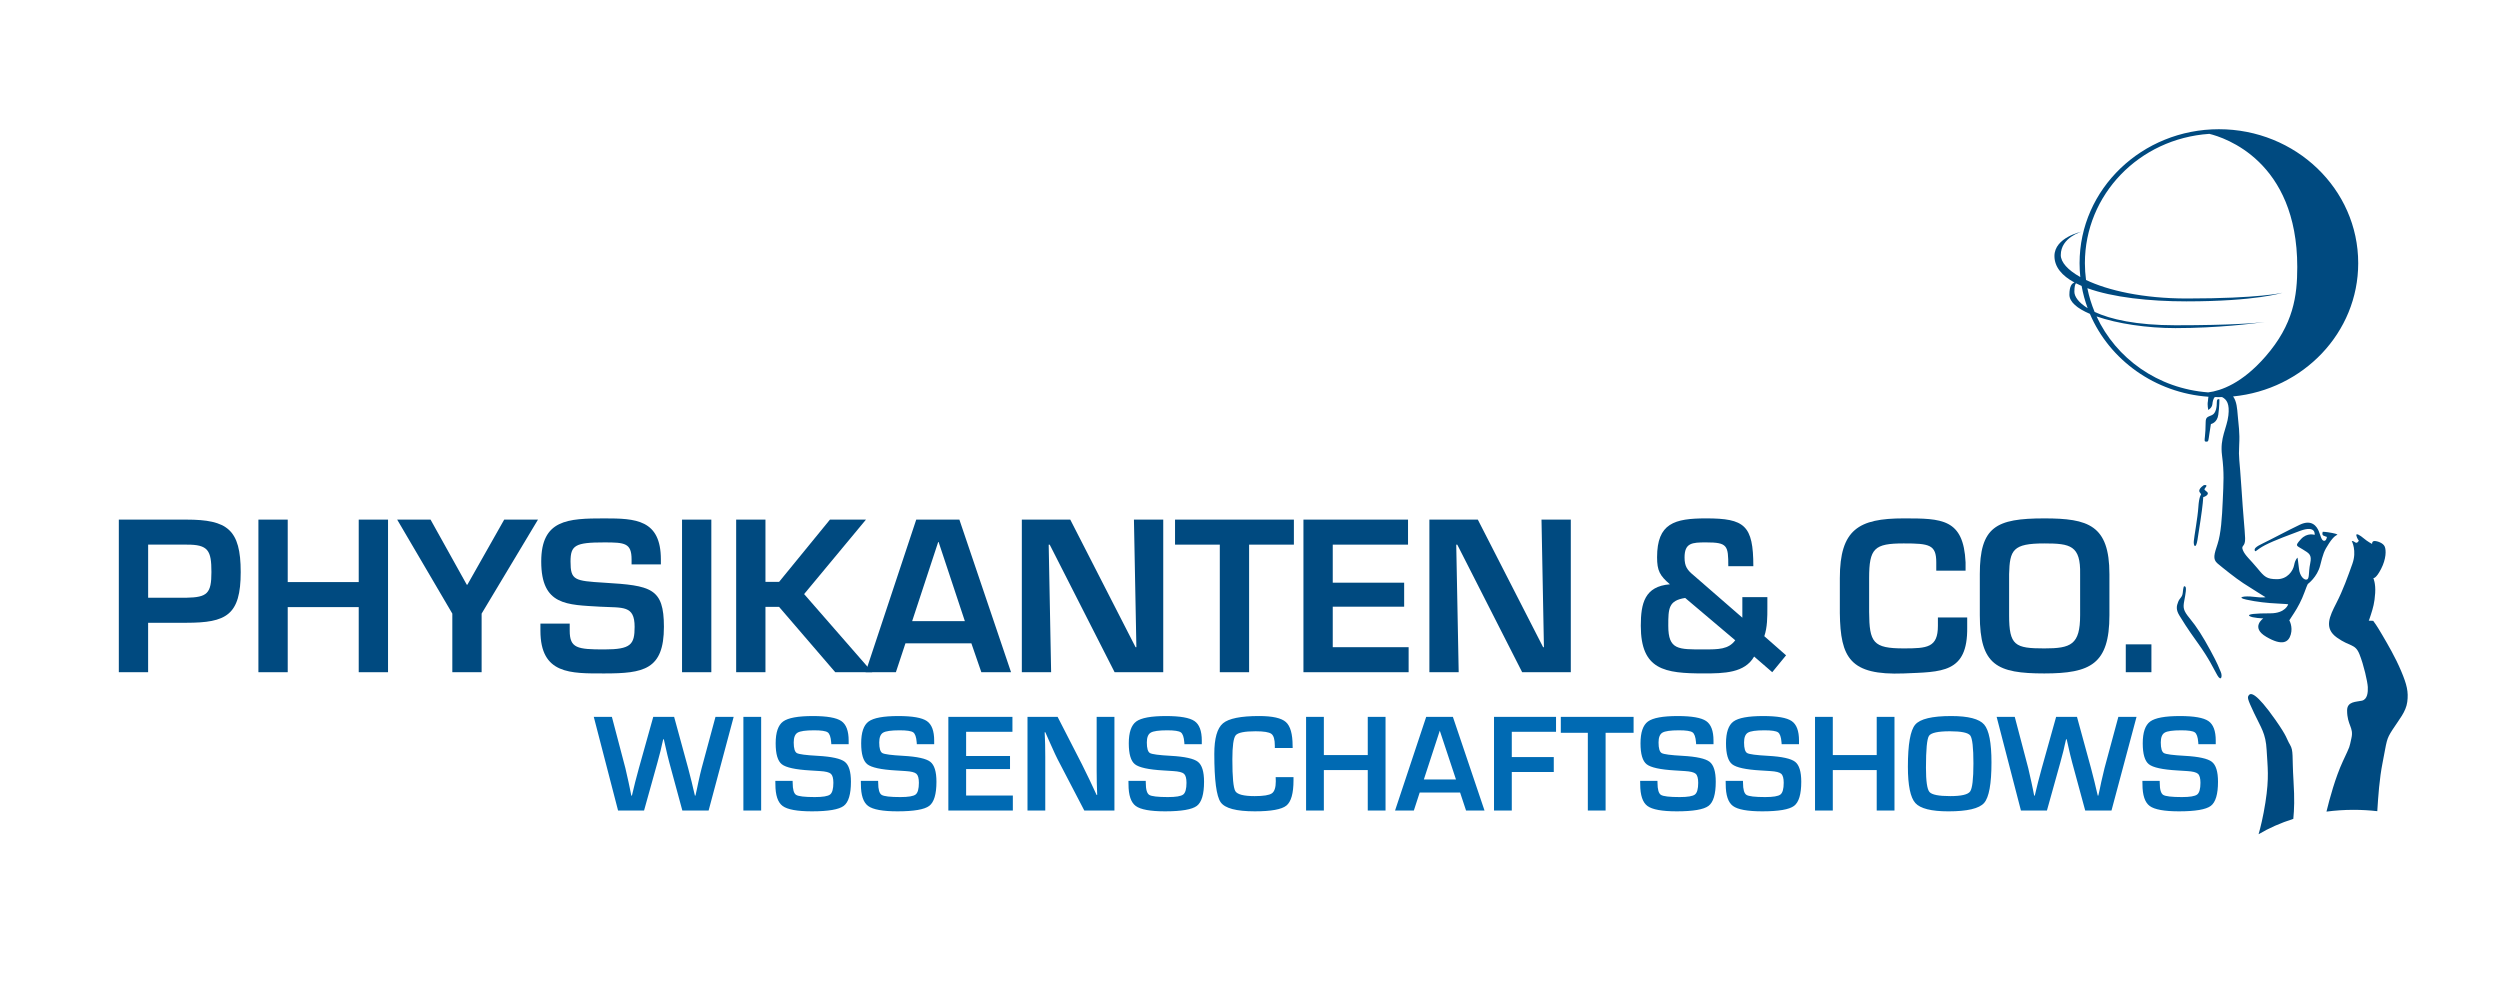 <?xml version="1.0" encoding="utf-8"?>
<!-- Generator: Adobe Illustrator 15.0.2, SVG Export Plug-In . SVG Version: 6.00 Build 0)  -->
<!DOCTYPE svg PUBLIC "-//W3C//DTD SVG 1.1//EN" "http://www.w3.org/Graphics/SVG/1.1/DTD/svg11.dtd">
<svg version="1.1" id="Ebene_1" xmlns="http://www.w3.org/2000/svg" xmlns:xlink="http://www.w3.org/1999/xlink" x="0px" y="0px"
	 width="283.464px" height="113.386px" viewBox="0 0 283.464 113.386" enable-background="new 0 0 283.464 113.386"
	 xml:space="preserve">
<path fill="#004A80" d="M254.995,78.815c-0.2,0.265-0.186,0.396,0.592,2.05c0.776,1.652,1.318,2.271,1.417,4.178
	c0.102,1.907,0.312,3.069-0.14,5.953c-0.256,1.636-0.56,2.85-0.774,3.594c1.185-0.701,2.508-1.289,3.938-1.74
	c0.104-1.107,0.152-2.192,0.023-4.299c-0.176-2.857,0.024-3.402-0.401-4.115c-0.426-0.712-0.25-0.824-1.669-2.841
	C255.786,78.473,255.194,78.552,254.995,78.815 M246.976,68.235c-0.191,0.476-0.275,0.898,0.149,1.575
	c0.427,0.676,0.719,1.213,2.061,3.079c1.344,1.864,1.77,2.884,2.221,3.665c0.451,0.783,0.601,0.106,0.4-0.359
	c-0.2-0.465-0.325-0.871-1.178-2.445c-0.852-1.573-1.568-2.699-2.335-3.623c-0.768-0.925-0.776-1.231-0.627-2.023
	c0.151-0.792,0.276-1.495,0.102-1.601c-0.176-0.105-0.201,0.027-0.276,0.713C247.435,67.743,247.167,67.761,246.976,68.235
	 M249.437,55.844c0.175,0.211,0.125,0.238,0.125,0.238s-0.225,0.228-0.3,1.416c-0.076,1.187-0.467,3.28-0.517,3.861
	c-0.051,0.58,0.241,0.94,0.416-0.133c0.176-1.071,0.526-3.349,0.602-4.193c0.075-0.845,0-0.634,0.2-0.713s0.551-0.327,0.275-0.554
	c-0.275-0.228-0.367-0.246-0.201-0.439c0.393-0.449-0.149-0.317-0.149-0.317s-0.101,0.053-0.276,0.211
	C249.437,55.379,249.262,55.633,249.437,55.844 M250.007,49.503c-0.042,0.442-0.093,0.575,0.168,0.575
	c0.259,0,0.217-0.125,0.343-0.929c0.126-0.803,0.168-1.069,0.168-1.069s0.714-0.125,0.839-1.062
	c0.126-0.937,0.126-1.732,0.126-1.732s-0.293-0.177-0.293,0.31s-0.077,1.246-0.546,1.467c-0.469,0.222-0.721,0.178-0.721,0.841
	S250.049,49.062,250.007,49.503 M260.477,30.273c0,3.278-0.419,6.498-3.604,10.151c-2.658,3.049-5.037,3.883-6.498,4.067
	c-5.707-0.428-10.45-3.851-12.653-8.614c2.343,0.821,5.704,1.326,8.937,1.326c4.761,0,8.833-0.512,10.144-0.696
	c-0.979,0.122-3.766,0.373-10.144,0.373c-4.433,0-7.37-0.676-9.16-1.514c-0.358-0.859-0.636-1.759-0.822-2.69
	c2.865,1.04,7.026,1.495,11.218,1.495c7.961,0,10.889-0.975,10.889-0.975s-2.567,0.649-10.838,0.649c-4.963,0-8.936-0.913-11.42-2.1
	c-0.082-0.625-0.129-1.26-0.129-1.906c0-7.748,6.133-14.127,14.111-14.662C252.204,15.591,260.477,18.221,260.477,30.273
	 M236.025,32.42c0.154,0.869,0.384,1.713,0.685,2.524c-1.048-0.646-1.506-1.333-1.506-1.859c0-0.589,0.084-0.853,0.177-0.967
	C235.584,32.223,235.799,32.323,236.025,32.42 M267.387,29.84c0-8.41-7.094-15.189-15.796-15.189
	c-8.704,0-15.798,6.779-15.798,15.189c0,0.532,0.029,1.057,0.084,1.574c-1.43-0.799-2.214-1.688-2.214-2.494
	c0-2.003,2.363-2.653,2.363-2.653s-3.082,0.65-3.082,2.762c0,1.248,0.855,2.239,2.276,3.007c-0.271,0.071-0.581,0.371-0.581,1.381
	c0,0.821,0.897,1.565,2.326,2.171c2.217,5.213,7.357,8.966,13.444,9.399c-0.051,0.186-0.038,0.377-0.067,0.521
	c-0.084,0.397,0.041,0.973,0.041,0.973s0.428-0.222,0.47-0.664c0.023-0.255,0.089-0.601,0.269-0.797
	c0.156,0.005,0.311,0.009,0.469,0.009c0.118,0,0.236-0.006,0.355-0.009c0.551,0.283,0.867,0.787,0.719,2.087
	c-0.168,1.459-0.98,2.528-0.721,4.527c0.259,1.998,0.168,3.111,0.084,5.108c-0.084,1.999-0.21,3.775-0.587,4.932
	c-0.378,1.157-0.588,1.726,0,2.22c0.587,0.493,2.028,1.651,2.908,2.226c0.881,0.576,2.525,1.593,2.525,1.593
	s-0.285,0.089-1.342-0.044s-2.029,0.052-0.848,0.316c1.182,0.267,2.483,0.399,3.497,0.443c1.015,0.044,1.267,0.088,1.267,0.088
	s-0.294,1.025-2.021,1.025c-1.727,0-2.666,0.088-2.365,0.31c0.303,0.222,1.561,0.266,1.561,0.266s-1.483,1.017,0.336,2.086
	c1.818,1.069,2.532,0.627,2.783-0.266c0.252-0.893-0.168-1.6-0.168-1.6s0.162-0.258,0.547-0.841
	c0.384-0.583,0.846-1.431,1.181-2.359c0.337-0.929,0.379-0.929,0.379-0.929s1.056-0.768,1.392-2.094
	c0.336-1.327,0.427-1.637,1.015-2.528c0.588-0.893,0.924-0.937,0.924-0.937s0.125-0.088-0.589-0.221
	c-0.713-0.134-1.056-0.134-1.056-0.134s-0.133,0.347,0.084,0.442c0.217,0.097,0.385,0.141,0.385,0.141s-0.049,0.486-0.343,0.442
	s-0.378-0.627-0.588-1.114c-0.21-0.485-0.755-1.37-2.147-0.706c-1.392,0.663-3.295,1.688-4.134,2.086
	c-0.84,0.397-1.049,0.61-0.965,0.84c0.084,0.229,0.16-0.088,1.175-0.619c1.015-0.53,3.061-1.277,3.924-1.601
	c1.896-0.706,1.686,0.443,1.686,0.443s-0.839-0.302-1.56,0.493c-0.72,0.797-0.503,0.7,0.21,1.151c0.714,0.449,1.063,0.574,0.847,1.6
	c-0.217,1.024-0.049,1.732-0.385,1.821c-0.336,0.088-0.798-0.436-0.881-1.195c-0.084-0.76-0.169-1.289-0.169-1.289
	s-0.259,0.169-0.384,0.84c-0.127,0.671-0.763,1.601-1.938,1.601c-1.175,0-1.427-0.258-2.231-1.24
	c-0.804-0.979-1.391-1.43-1.643-2.049s0.293-0.302,0.252-1.371c-0.043-1.069-0.211-2.448-0.42-5.735
	c-0.209-3.289-0.335-3.28-0.252-4.792c0.085-1.511-0.076-2.264-0.167-3.421c-0.057-0.704-0.111-1.553-0.523-2.112
	C261.151,44.177,267.387,37.725,267.387,29.84 M269.086,70.391l-0.505-0.016c0.018-0.022,0.07-0.139,0.238-0.667
	c0.247-0.77,0.422-1.354,0.492-2.465s-0.21-1.695-0.21-1.695s0.288,0.104,0.877-1.037c0.59-1.141,0.59-2.132,0.415-2.54
	c-0.176-0.407-0.836-0.629-1.152-0.629c-0.315,0-0.281,0.333-0.281,0.333s-0.52-0.267-0.941-0.63
	c-0.421-0.361-0.913-0.65-0.843-0.325s0.281,0.585,0.281,0.585s-0.184,0.37-0.422,0.186c-0.238-0.186-0.378-0.148-0.378-0.148
	s0.597,1.11,0.069,2.584c-0.526,1.474-1.046,2.946-1.819,4.458c-0.772,1.51-1.433,2.843,0.07,3.908
	c1.503,1.067,2.058,0.667,2.55,1.881c0.491,1.215,0.92,3.14,0.948,3.725s-0.035,1.399-0.667,1.548
	c-0.633,0.147-1.68,0.065-1.68,1.103c0,1.696,0.773,1.91,0.492,3.133c-0.281,1.221-0.077,0.703-0.983,2.657
	c-0.839,1.812-1.506,4.259-1.849,5.684c0.999-0.13,2.026-0.201,3.078-0.201c0.914,0,1.811,0.054,2.684,0.152
	c0.105-1.668,0.238-3.679,0.604-5.514c0.5-2.524,0.385-2.577,1.126-3.729c0.742-1.151,1.519-2.013,1.67-3.147
	c0.149-1.136-0.035-1.944-0.702-3.519s-1.508-2.999-2.135-4.072C269.487,70.919,269.187,70.521,269.086,70.391"/>
<path fill="#006AB3" d="M251.234,83.974c0-1.1-0.278-1.839-0.832-2.217c-0.556-0.379-1.632-0.568-3.229-0.568
	c-1.686,0-2.81,0.207-3.372,0.619c-0.563,0.412-0.845,1.238-0.845,2.478c0,1.214,0.233,2.005,0.699,2.372
	c0.467,0.368,1.541,0.603,3.222,0.7l1.112,0.07c0.628,0.037,1.035,0.139,1.225,0.308s0.285,0.509,0.285,1.022
	c0,0.696-0.125,1.139-0.374,1.331c-0.249,0.191-0.825,0.288-1.727,0.288c-1.157,0-1.865-0.083-2.124-0.249s-0.39-0.62-0.39-1.362
	l-0.008-0.226h-1.96l0.008,0.389c0,1.234,0.274,2.055,0.821,2.458c0.546,0.405,1.655,0.607,3.325,0.607
	c1.856,0,3.058-0.206,3.603-0.618c0.544-0.413,0.816-1.323,0.816-2.735c0-1.146-0.232-1.9-0.697-2.263
	c-0.464-0.363-1.486-0.589-3.067-0.677c-1.339-0.073-2.128-0.176-2.365-0.312c-0.239-0.134-0.358-0.535-0.358-1.205
	c0-0.564,0.146-0.936,0.44-1.111c0.292-0.177,0.916-0.266,1.87-0.266c0.809,0,1.322,0.077,1.54,0.23
	c0.219,0.152,0.351,0.526,0.397,1.123c0,0.047,0.005,0.119,0.015,0.219h1.969V83.974z M240.191,81.282l-1.571,5.819
	c-0.108,0.41-0.23,0.929-0.366,1.556l-0.162,0.777l-0.173,0.778h-0.062l-0.187-0.778l-0.18-0.77
	c-0.13-0.535-0.262-1.051-0.396-1.549l-1.595-5.834h-2.364l-1.633,5.834c-0.178,0.628-0.315,1.144-0.413,1.549l-0.188,0.77
	c-0.041,0.177-0.104,0.437-0.186,0.778h-0.071l-0.154-0.778l-0.164-0.777c-0.141-0.659-0.256-1.175-0.35-1.549l-1.533-5.826h-2.054
	l2.754,10.619h2.949l1.517-5.438c0.124-0.44,0.24-0.881,0.35-1.321l0.147-0.654l0.156-0.662h0.07l0.147,0.654
	c0.181,0.824,0.34,1.483,0.474,1.977l1.479,5.445h2.98l2.839-10.619H240.191z M223.404,83.402c0.234,0.323,0.354,1.376,0.354,3.154
	c0,1.773-0.125,2.835-0.374,3.185c-0.248,0.352-0.997,0.526-2.248,0.526c-1.307,0-2.094-0.156-2.361-0.467
	c-0.267-0.311-0.399-1.229-0.399-2.754c0-2.06,0.114-3.263,0.342-3.61c0.228-0.347,1.019-0.521,2.372-0.521
	C222.396,82.916,223.167,83.078,223.404,83.402 M217.161,82.161c-0.556,0.648-0.833,2.238-0.833,4.769
	c0,2.127,0.283,3.503,0.848,4.127c0.565,0.625,1.812,0.938,3.742,0.938c2.143,0,3.492-0.316,4.049-0.949
	c0.558-0.633,0.837-2.165,0.837-4.598c0-2.225-0.277-3.657-0.832-4.297c-0.556-0.641-1.798-0.962-3.727-0.962
	C219.076,81.188,217.715,81.514,217.161,82.161 M212.792,81.282v4.333h-4.979v-4.333h-2.016v10.619h2.016v-4.59h4.979v4.59h2.015
	V81.282H212.792z M203.982,83.974c0-1.1-0.276-1.839-0.833-2.217c-0.554-0.379-1.63-0.568-3.228-0.568
	c-1.686,0-2.811,0.207-3.372,0.619c-0.563,0.412-0.845,1.238-0.845,2.478c0,1.214,0.234,2.005,0.701,2.372
	c0.467,0.368,1.54,0.603,3.22,0.7l1.112,0.07c0.628,0.037,1.036,0.139,1.226,0.308s0.284,0.509,0.284,1.022
	c0,0.696-0.125,1.139-0.374,1.331c-0.249,0.191-0.824,0.288-1.727,0.288c-1.156,0-1.864-0.083-2.124-0.249
	c-0.259-0.166-0.389-0.62-0.389-1.362l-0.007-0.226h-1.962l0.008,0.389c0,1.234,0.274,2.055,0.821,2.458
	c0.547,0.405,1.655,0.607,3.326,0.607c1.855,0,3.057-0.206,3.602-0.618c0.545-0.413,0.816-1.323,0.816-2.735
	c0-1.146-0.231-1.9-0.695-2.263c-0.465-0.363-1.488-0.589-3.069-0.677c-1.339-0.073-2.127-0.176-2.365-0.312
	c-0.239-0.134-0.357-0.535-0.357-1.205c0-0.564,0.146-0.936,0.439-1.111c0.293-0.177,0.916-0.266,1.87-0.266
	c0.809,0,1.323,0.077,1.541,0.23c0.218,0.152,0.35,0.526,0.396,1.123c0,0.047,0.005,0.119,0.016,0.219h1.968V83.974z
	 M194.286,83.974c0-1.1-0.277-1.839-0.832-2.217c-0.556-0.379-1.632-0.568-3.229-0.568c-1.685,0-2.809,0.207-3.371,0.619
	c-0.563,0.412-0.844,1.238-0.844,2.478c0,1.214,0.232,2.005,0.699,2.372c0.467,0.368,1.54,0.603,3.22,0.7l1.113,0.07
	c0.628,0.037,1.036,0.139,1.226,0.308c0.188,0.169,0.284,0.509,0.284,1.022c0,0.696-0.125,1.139-0.374,1.331
	c-0.249,0.191-0.825,0.288-1.727,0.288c-1.157,0-1.864-0.083-2.125-0.249c-0.259-0.166-0.389-0.62-0.389-1.362l-0.007-0.226h-1.961
	l0.008,0.389c0,1.234,0.273,2.055,0.82,2.458c0.548,0.405,1.655,0.607,3.326,0.607c1.856,0,3.057-0.206,3.602-0.618
	c0.545-0.413,0.817-1.323,0.817-2.735c0-1.146-0.232-1.9-0.696-2.263c-0.465-0.363-1.487-0.589-3.07-0.677
	c-1.337-0.073-2.126-0.176-2.363-0.312c-0.239-0.134-0.358-0.535-0.358-1.205c0-0.564,0.146-0.936,0.438-1.111
	c0.294-0.177,0.918-0.266,1.872-0.266c0.81,0,1.322,0.077,1.54,0.23c0.218,0.152,0.35,0.526,0.397,1.123
	c0,0.047,0.005,0.119,0.015,0.219h1.969V83.974z M185.226,83.087v-1.805h-8.253v1.805h3.064v8.814h2.015v-8.814H185.226z
	 M176.432,82.978v-1.695h-7.033v10.619h2.016v-4.365h4.761v-1.695h-4.761v-2.863H176.432z M161.445,88.377l1.806-5.531l1.835,5.531
	H161.445z M166.229,91.901h2.093l-3.586-10.619h-3.026l-3.531,10.619h2.131l0.662-2.039h4.581L166.229,91.901z M155.084,81.282
	v4.333h-4.978v-4.333h-2.016v10.619h2.016v-4.59h4.978v4.59h2.016V81.282H155.084z M144.657,88.587c0,0.706-0.149,1.162-0.447,1.369
	c-0.299,0.207-0.948,0.312-1.949,0.312c-1.235,0-1.964-0.188-2.19-0.56c-0.226-0.374-0.339-1.578-0.339-3.61
	c0-1.51,0.126-2.416,0.377-2.723c0.252-0.307,1.002-0.459,2.252-0.459c0.934,0,1.532,0.097,1.793,0.292
	c0.262,0.194,0.393,0.639,0.393,1.333v0.273h2.024l-0.008-0.242c0-1.348-0.254-2.249-0.764-2.703
	c-0.508-0.453-1.52-0.681-3.035-0.681c-2.08,0-3.446,0.276-4.1,0.829s-0.98,1.705-0.98,3.457c0,2.978,0.242,4.808,0.724,5.492
	c0.482,0.686,1.771,1.027,3.867,1.027c1.847,0,3.041-0.216,3.58-0.649c0.539-0.433,0.809-1.389,0.809-2.866v-0.366h-2.023
	L144.657,88.587z M136.267,83.974c0-1.1-0.278-1.839-0.833-2.217c-0.556-0.379-1.631-0.568-3.229-0.568
	c-1.686,0-2.81,0.207-3.373,0.619c-0.562,0.412-0.844,1.238-0.844,2.478c0,1.214,0.233,2.005,0.7,2.372
	c0.467,0.368,1.54,0.603,3.221,0.7l1.113,0.07c0.627,0.037,1.036,0.139,1.225,0.308c0.189,0.169,0.284,0.509,0.284,1.022
	c0,0.696-0.124,1.139-0.374,1.331c-0.249,0.191-0.824,0.288-1.727,0.288c-1.156,0-1.864-0.083-2.124-0.249s-0.389-0.62-0.389-1.362
	l-0.007-0.226h-1.961l0.008,0.389c0,1.234,0.274,2.055,0.821,2.458c0.547,0.405,1.656,0.607,3.326,0.607
	c1.856,0,3.057-0.206,3.602-0.618c0.544-0.413,0.816-1.323,0.816-2.735c0-1.146-0.232-1.9-0.696-2.263
	c-0.464-0.363-1.487-0.589-3.069-0.677c-1.338-0.073-2.126-0.176-2.365-0.312c-0.238-0.134-0.357-0.535-0.357-1.205
	c0-0.564,0.146-0.936,0.439-1.111c0.293-0.177,0.917-0.266,1.871-0.266c0.81,0,1.323,0.077,1.541,0.23
	c0.218,0.152,0.35,0.526,0.396,1.123c0,0.047,0.005,0.119,0.016,0.219h1.968V83.974z M124.345,81.282v6.114l0.015,1.369l0.023,0.686
	l0.023,0.684h-0.07l-0.404-0.871l-0.404-0.863c-0.322-0.679-0.604-1.258-0.848-1.734l-2.762-5.384h-3.415v10.619h2.015V85.81
	l-0.015-1.393l-0.024-0.692l-0.031-0.7h0.078l0.334,0.764l0.342,0.762c0.321,0.727,0.558,1.234,0.708,1.524l3.034,5.827h3.416
	V81.282H124.345z M114.796,82.978v-1.695h-7.267v10.619h7.313v-1.696h-5.298v-3.003h4.978v-1.485h-4.978v-2.739H114.796z
	 M105.923,83.974c0-1.1-0.277-1.839-0.832-2.217c-0.555-0.379-1.631-0.568-3.229-0.568c-1.686,0-2.81,0.207-3.373,0.619
	c-0.562,0.412-0.844,1.238-0.844,2.478c0,1.214,0.233,2.005,0.701,2.372c0.467,0.368,1.541,0.603,3.22,0.7l1.113,0.07
	c0.627,0.037,1.036,0.139,1.225,0.308c0.189,0.169,0.284,0.509,0.284,1.022c0,0.696-0.125,1.139-0.374,1.331
	c-0.248,0.191-0.824,0.288-1.727,0.288c-1.157,0-1.864-0.083-2.124-0.249c-0.259-0.166-0.389-0.62-0.389-1.362l-0.008-0.226h-1.96
	l0.007,0.389c0,1.234,0.273,2.055,0.821,2.458c0.547,0.405,1.655,0.607,3.325,0.607c1.857,0,3.058-0.206,3.602-0.618
	c0.545-0.413,0.817-1.323,0.817-2.735c0-1.146-0.232-1.9-0.696-2.263c-0.464-0.363-1.487-0.589-3.069-0.677
	c-1.338-0.073-2.126-0.176-2.365-0.312c-0.238-0.134-0.358-0.535-0.358-1.205c0-0.564,0.147-0.936,0.44-1.111
	c0.293-0.177,0.917-0.266,1.871-0.266c0.809,0,1.322,0.077,1.541,0.23c0.217,0.152,0.35,0.526,0.396,1.123
	c0,0.047,0.005,0.119,0.016,0.219h1.968V83.974z M96.226,83.974c0-1.1-0.277-1.839-0.832-2.217
	c-0.555-0.379-1.631-0.568-3.229-0.568c-1.685,0-2.809,0.207-3.372,0.619c-0.562,0.412-0.844,1.238-0.844,2.478
	c0,1.214,0.233,2.005,0.701,2.372c0.467,0.368,1.54,0.603,3.22,0.7l1.113,0.07c0.627,0.037,1.036,0.139,1.225,0.308
	c0.189,0.169,0.284,0.509,0.284,1.022c0,0.696-0.125,1.139-0.374,1.331c-0.249,0.191-0.825,0.288-1.727,0.288
	c-1.157,0-1.865-0.083-2.124-0.249c-0.259-0.166-0.389-0.62-0.389-1.362l-0.008-0.226h-1.96l0.008,0.389
	c0,1.234,0.273,2.055,0.821,2.458c0.547,0.405,1.656,0.607,3.326,0.607c1.856,0,3.057-0.206,3.602-0.618
	c0.544-0.413,0.816-1.323,0.816-2.735c0-1.146-0.232-1.9-0.696-2.263c-0.464-0.363-1.487-0.589-3.069-0.677
	c-1.338-0.073-2.126-0.176-2.365-0.312c-0.238-0.134-0.358-0.535-0.358-1.205c0-0.564,0.147-0.936,0.44-1.111
	c0.293-0.177,0.917-0.266,1.871-0.266c0.809,0,1.322,0.077,1.54,0.23c0.218,0.152,0.35,0.526,0.396,1.123
	c0,0.047,0.006,0.119,0.016,0.219h1.968V83.974z M84.289,91.901h2.015V81.282h-2.015V91.901z M81.126,81.282l-1.571,5.819
	c-0.108,0.41-0.23,0.929-0.365,1.556l-0.164,0.777l-0.171,0.778h-0.062l-0.187-0.778l-0.179-0.77
	c-0.13-0.535-0.262-1.051-0.397-1.549l-1.595-5.834h-2.365l-1.633,5.834c-0.177,0.628-0.314,1.144-0.413,1.549l-0.187,0.77
	c-0.041,0.177-0.104,0.437-0.187,0.778h-0.07l-0.156-0.778l-0.163-0.777c-0.14-0.659-0.257-1.175-0.35-1.549l-1.533-5.826h-2.054
	l2.754,10.619h2.948l1.517-5.438c0.125-0.44,0.241-0.881,0.35-1.321l0.148-0.654l0.156-0.662h0.07l0.148,0.654
	c0.182,0.824,0.339,1.483,0.474,1.977l1.478,5.445h2.979l2.84-10.619H81.126z"/>
<path fill="#004A80" d="M23.972,64.868c0,2.423-0.462,2.86-2.838,2.906h-4.337v-6.021h4.337
	C23.625,61.73,23.972,62.424,23.972,64.868 M27.293,64.868c0-4.844-1.522-5.952-6.16-5.952h-7.66v17.303h3.322v-5.605h4.337
	C25.656,70.613,27.293,69.759,27.293,64.868"/>
<polygon fill="#004A80" points="43.997,58.916 40.674,58.916 40.674,65.999 32.623,65.999 32.623,58.916 29.3,58.916 29.3,76.219 
	32.623,76.219 32.623,68.837 40.674,68.837 40.674,76.219 43.997,76.219 "/>
<polygon fill="#004A80" points="61,58.916 57.17,58.916 52.994,66.298 52.925,66.298 48.818,58.916 45.035,58.916 51.287,69.575 
	51.287,76.219 54.609,76.219 54.609,69.575 "/>
<path fill="#004A80" d="M61.276,70.705v0.808c0,4.96,3.414,4.846,7.244,4.846c4.453,0,6.759-0.416,6.759-5.284
	c0-4.406-1.453-4.683-6.782-5.006c-3.368-0.208-3.807-0.277-3.807-2.399c0-1.846,0.531-2.169,3.83-2.169
	c2.33,0,3.092,0.07,3.092,1.938v0.554h3.322v-0.554c0-4.546-2.884-4.661-6.414-4.661c-4.152,0-7.152,0.139-7.152,4.892
	c0,5.029,2.953,4.891,6.69,5.121c2.584,0.14,3.899-0.185,3.899,2.284c0,2.007-0.415,2.561-3.438,2.561
	c-3.068,0-3.922-0.138-3.922-2.122v-0.808H61.276z"/>
<rect x="77.333" y="58.917" fill="#004A80" width="3.322" height="17.302"/>
<polygon fill="#004A80" points="86.792,58.916 83.47,58.916 83.47,76.219 86.792,76.219 86.792,68.813 88.337,68.813 94.705,76.219 
	98.904,76.219 91.175,67.36 98.188,58.916 94.105,58.916 88.337,65.977 86.792,65.977 "/>
<path fill="#004A80" d="M109.401,70.428h-5.976l2.953-8.974h0.046L109.401,70.428z M114.638,76.219l-5.859-17.303h-4.891
	l-5.745,17.303h3.438l1.084-3.275h7.475l1.13,3.275H114.638z"/>
<polygon fill="#004A80" points="128.849,73.382 128.757,73.382 121.352,58.916 115.861,58.916 115.861,76.219 119.183,76.219 
	118.906,61.754 119.021,61.754 126.381,76.219 131.895,76.219 131.895,58.916 128.572,58.916 "/>
<polygon fill="#004A80" points="141.63,61.754 146.708,61.754 146.708,58.916 133.232,58.916 133.232,61.754 138.308,61.754 
	138.308,76.219 141.63,76.219 "/>
<polygon fill="#004A80" points="151.114,61.754 159.65,61.754 159.65,58.916 147.792,58.916 147.792,76.219 159.718,76.219 
	159.718,73.382 151.114,73.382 151.114,68.79 159.211,68.79 159.211,66.068 151.114,66.068 "/>
<polygon fill="#004A80" points="175.06,73.382 174.968,73.382 167.563,58.916 162.072,58.916 162.072,76.219 165.394,76.219 
	165.117,61.754 165.233,61.754 172.592,76.219 178.106,76.219 178.106,58.916 174.784,58.916 "/>
<path fill="#004A80" d="M196.75,72.598c-0.762,1.037-1.892,1.037-3.553,1.037c-2.907,0-4.038,0.07-4.038-2.676
	c0-1.984,0.023-2.86,1.916-3.16L196.75,72.598z M200.048,72.136c0.346-1.015,0.346-2.169,0.346-3.253v-1.177h-2.837v2.33
	l-5.491-4.775c-0.761-0.623-1.062-1.038-1.062-2.054c0-1.661,0.854-1.707,2.445-1.707c2.423,0,2.515,0.346,2.515,2.699h2.839
	c0-4.637-0.993-5.422-5.354-5.422c-3.598,0-5.56,0.555-5.56,4.407c0,1.522,0.3,2.076,1.454,3.067c-2.861,0.231-3.3,2.146-3.3,4.707
	c0,5.006,2.699,5.399,7.152,5.399c2.284,0,4.636-0.046,5.698-1.916l2.053,1.776l1.568-1.914L200.048,72.136z"/>
<path fill="#004A80" d="M222.868,64.707v-0.946c-0.23-4.96-2.7-4.983-7.014-4.983c-5.1,0-7.243,1.246-7.243,6.783v3.969
	c0.067,5.053,1.152,7.059,7.243,6.829c4.291-0.186,7.267,0,7.198-5.215v-1.131h-3.322v0.946c0,2.469-1.2,2.561-3.876,2.561
	c-3.483,0-3.899-0.668-3.922-4.129v-3.83c0-3.391,0.577-3.944,3.922-3.944c2.907,0,3.691,0.138,3.691,2.145v0.946H222.868z"/>
<path fill="#004A80" d="M235.856,69.759c0,3.346-1.038,3.761-4.06,3.761c-3.322,0-3.992-0.322-3.992-3.761V65.1
	c0.069-2.746,0.416-3.483,3.992-3.483c2.952,0,4.129,0.23,4.06,3.483V69.759z M239.178,69.759V65.1c0-5.562-2.398-6.322-7.382-6.322
	c-5.491,0-7.314,0.946-7.314,6.322v4.659c0,5.677,1.962,6.6,7.314,6.6C237.032,76.358,239.178,75.297,239.178,69.759"/>
<rect x="241.033" y="73.06" fill="#004A80" width="2.907" height="3.159"/>
</svg>
